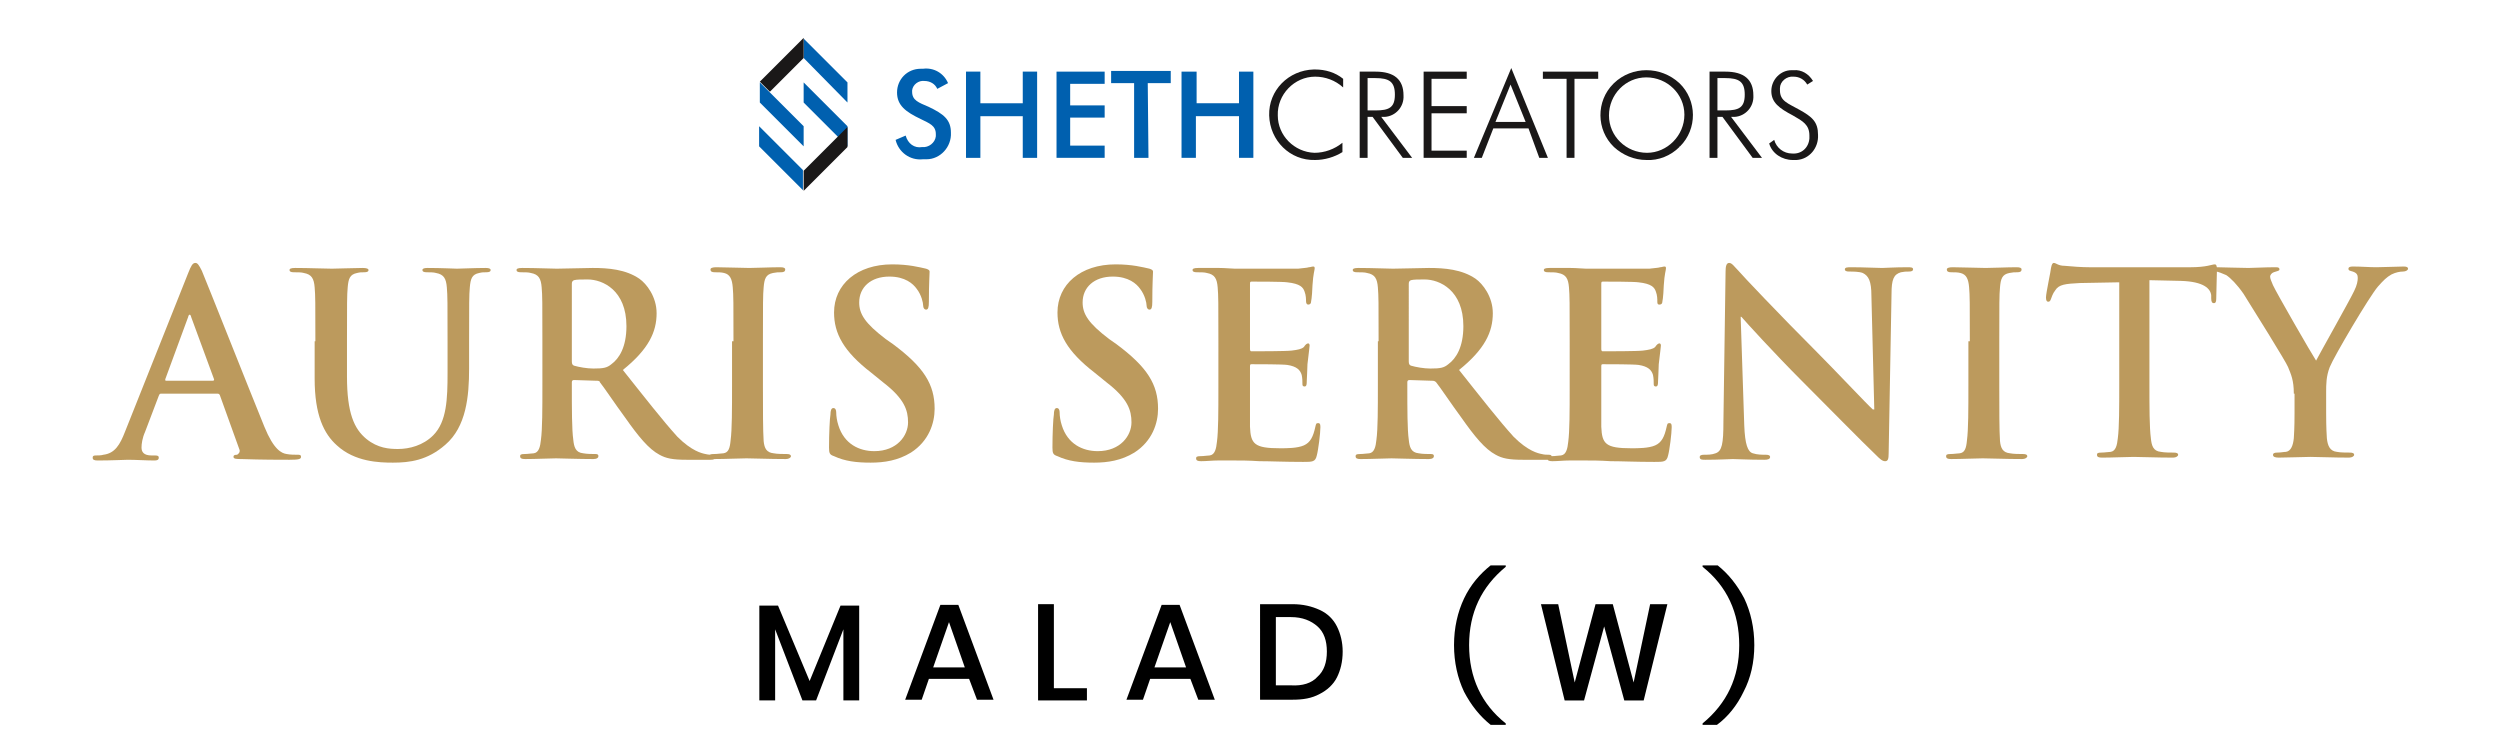 <?xml version="1.0" encoding="utf-8"?>
<!-- Generator: Adobe Illustrator 25.4.1, SVG Export Plug-In . SVG Version: 6.00 Build 0)  -->
<svg version="1.1" id="Layer_1" xmlns="http://www.w3.org/2000/svg" xmlns:xlink="http://www.w3.org/1999/xlink" x="0px" y="0px"
	 viewBox="0 0 348 104" style="enable-background:new 0 0 348 104;" xml:space="preserve">
<style type="text/css">
	.st0{fill:#0060AF;}
	.st1{fill:#1A1818;}
	.st2{fill:#4D4D4D;stroke:#4D4D4D;stroke-width:0.5;stroke-miterlimit:10;}
	.st3{fill:none;stroke:#4D4D4D;stroke-width:0.77;stroke-miterlimit:10;}
	.st4{fill:#BC9A5D;}
</style>
<g id="Group_10" transform="translate(-92.532 -35.929)">
	<g>
		<path id="Path_29" class="st0" d="M210.5,50.2v-2.8l-6.1-6.1V44L210.5,50.2z"/>
		<path id="Path_30" class="st0" d="M204.4,53.5l-6.1-6.1v2.8l6.1,6.1V53.5z"/>
		<path id="Path_31" class="st1" d="M204.4,41.2l-6.1,6.1l1.4,1.4l4.7-4.7L204.4,41.2z"/>
		<path id="Path_32" class="st0" d="M198.2,53.5v2.8l6.1,6.1v-2.8L198.2,53.5z"/>
		<path id="Path_33" class="st0" d="M204.4,50.2l6.1,6.1v-2.8l-6.1-6.1V50.2z"/>
		<path id="Path_34" class="st1" d="M204.4,62.5l6.1-6.1v-2.8l-6.1,6.1V62.5z"/>
	</g>
	<g>
		<path id="Path_35" class="st0" d="M218.6,54.8c0.3,1.1,1.2,1.8,2.3,1.6c0.9,0.1,1.8-0.6,1.9-1.5c0-0.1,0-0.2,0-0.3
			c0-1.2-0.9-1.5-2.1-2.1c-2.1-1-3.3-1.9-3.3-3.7s1.4-3.3,3.3-3.3c0.1,0,0.2,0,0.3,0c1.5-0.2,2.9,0.6,3.5,2l-1.5,0.8
			c-0.3-0.7-1-1.1-1.8-1.1c-0.8-0.1-1.6,0.5-1.7,1.3c0,0.1,0,0.1,0,0.2c0,1.2,0.9,1.5,2.3,2.1c2.1,1,3.1,1.8,3.1,3.6
			c0.1,2-1.5,3.7-3.4,3.7c-0.2,0-0.4,0-0.5,0c-1.8,0.2-3.4-1-3.8-2.7L218.6,54.8z"/>
		<path id="Path_36" class="st0" d="M227,45.9h2v4.4h5.9v-4.4h2v12h-2v-5.8H229v5.8h-2V45.9z"/>
		<path id="Path_37" class="st0" d="M239.6,45.9h6.7v1.7h-4.8v3h4.8v1.7h-4.8v3.9h4.8v1.7h-6.7V45.9z"/>
		<path id="Path_38" class="st0" d="M252.4,57.9h-2V47.5h-3.2v-1.7h8.3v1.7h-3.2L252.4,57.9z"/>
		<path id="Path_39" class="st0" d="M257.1,45.9h2v4.4h5.9v-4.4h2v12h-2v-5.8h-6v5.8h-2v-12H257.1z"/>
		<path id="Path_40" class="st1" d="M275.6,46.6c-2.9,0-5.3,2.5-5.2,5.4c0,2.8,2.3,5.1,5.1,5.2c1.4,0,2.8-0.5,3.9-1.4v1.3
			c-1.1,0.7-2.5,1.1-3.8,1.1c-3.5,0.1-6.3-2.7-6.4-6.2s2.7-6.3,6.2-6.4c0.1,0,0.1,0,0.2,0c1.4,0,2.8,0.4,3.9,1.3v1.2
			C278.4,47.1,277,46.6,275.6,46.6z"/>
		<path id="Path_41" class="st1" d="M287.8,57.9l-4.2-5.7h-0.7v5.7h-1.1v-12h2.2c2.6,0,3.9,1.1,3.9,3.3c0.1,1.6-1.1,2.9-2.6,3
			c-0.2,0-0.3,0-0.5,0l4.3,5.7H287.8z M282.9,51.3h1.1c1.9,0,2.7-0.4,2.7-2.2s-0.8-2.3-2.7-2.3h-1.1V51.3z"/>
		<path id="Path_42" class="st1" d="M290.7,45.9h6v1h-4.9v3.8h4.9v1h-4.9v5.2h4.9v1h-6V45.9z"/>
		<path id="Path_43" class="st1" d="M302.9,45.4l5.1,12.5h-1.2l-1.5-4.1h-4.9l-1.6,4.1h-1.1L302.9,45.4z M304.9,52.9l-2.1-5.2
			l-2.1,5.2H304.9z"/>
		<path id="Path_44" class="st1" d="M310.6,46.9h-3.3v-1h7.7v1h-3.3v11h-1.1L310.6,46.9z"/>
		<path id="Path_45" class="st1" d="M326.3,56.4c-1.2,1.2-2.9,1.9-4.6,1.8c-1.7,0-3.3-0.7-4.5-1.8c-2.5-2.4-2.5-6.4-0.1-8.8l0.1-0.1
			c2.5-2.4,6.5-2.4,9.1,0c2.5,2.4,2.5,6.4,0.1,8.8C326.3,56.3,326.3,56.3,326.3,56.4z M327,51.9c0-2.9-2.4-5.2-5.3-5.2
			s-5.2,2.4-5.2,5.3c0,2.9,2.4,5.2,5.3,5.2C324.6,57.2,327,54.8,327,51.9L327,51.9L327,51.9z"/>
		<path id="Path_46" class="st1" d="M336.5,57.9l-4.2-5.7h-0.7v5.7h-1.1v-12h2.2c2.6,0,3.9,1.1,3.9,3.3c0.1,1.6-1.1,2.9-2.6,3
			c-0.2,0-0.3,0-0.5,0l4.3,5.7H336.5z M331.6,51.3h1.1c1.9,0,2.7-0.4,2.7-2.2s-0.8-2.3-2.7-2.3h-1.1V51.3z"/>
		<path id="Path_47" class="st1" d="M339.5,55.4c0.3,1.1,1.3,1.9,2.5,1.9c1.3,0.1,2.3-0.8,2.4-2.1c0-0.1,0-0.3,0-0.4
			c0-1.5-0.9-2-2.3-2.8c-1.9-1-3-1.8-3-3.4c0-1.6,1.3-2.9,2.8-2.9c0.1,0,0.2,0,0.3,0c1.1-0.1,2.1,0.5,2.7,1.5l-0.8,0.5
			c-0.4-0.7-1.1-1.1-1.9-1.1c-1-0.1-1.9,0.7-1.9,1.6c0,0.1,0,0.2,0,0.3c0,1.5,1.1,1.8,2.7,2.7c1.8,1,2.6,1.7,2.6,3.5
			c0.1,1.8-1.2,3.4-3,3.5c-0.2,0-0.3,0-0.5,0c-1.5,0-2.9-0.9-3.3-2.3L339.5,55.4z"/>
	</g>
</g>
<g>
	<path d="M119.6,84.3v13.2h-2.2v-9.9l-3.8,9.9h-1.9l-3.8-9.9v9.9h-2.2V84.3h2.6l4.4,10.5l4.3-10.5H119.6z"/>
	<path d="M134.9,94.5h-5.6l-1,2.9H126l4.9-13.2h2.5l4.9,13.2H136L134.9,94.5z M134.3,92.9l-2.2-6.3l-2.2,6.3H134.3z"/>
	<path d="M146.7,95.8h4.6v1.7h-6.8V84.1h2.2V95.8z"/>
	<path d="M165.7,94.5h-5.6l-1,2.9h-2.3l4.9-13.2h2.5l4.9,13.2h-2.3L165.7,94.5z M165.1,92.9l-2.2-6.3l-2.2,6.3H165.1z"/>
	<path d="M186.1,94.3c-0.5,1-1.4,1.8-2.4,2.3c-1.1,0.6-2.3,0.8-3.8,0.8h-4.5V84.1h4.5c1.5,0,2.7,0.3,3.8,0.8s1.9,1.3,2.4,2.3
		s0.8,2.2,0.8,3.5C186.9,92.1,186.6,93.3,186.1,94.3z M183.4,94.2c0.9-0.8,1.3-2,1.3-3.5s-0.4-2.7-1.3-3.5c-0.9-0.8-2.1-1.3-3.7-1.3
		h-2.1v9.5h2.1C181.3,95.5,182.6,95.1,183.4,94.2z"/>
	<path d="M203.8,83.3c0.9-1.9,2.2-3.4,3.7-4.6h2.1v0.2c-3.4,2.8-5.1,6.4-5.1,10.9s1.7,8.2,5.1,10.9v0.2h-2.1
		c-1.5-1.2-2.7-2.7-3.7-4.6c-0.9-1.9-1.4-4.1-1.4-6.5C202.4,87.4,202.9,85.2,203.8,83.3z"/>
	<path d="M232.1,84.1l-3.3,13.4h-2.7l-2.8-10.3l-2.8,10.3h-2.7l-3.3-13.4h2.4l2.3,10.9l2.9-10.9h2.4l2.9,10.9l2.3-10.9H232.1z"/>
	<path d="M242.7,96.3c-0.9,1.9-2.2,3.5-3.7,4.6h-2v-0.2c3.4-2.8,5.1-6.4,5.1-10.9s-1.7-8.2-5.1-10.9v-0.2h2.1
		c1.5,1.2,2.7,2.7,3.7,4.6c0.9,1.9,1.4,4.1,1.4,6.5S243.7,94.4,242.7,96.3z"/>
</g>
<g>
	<path class="st2" d="M125.9,219c-0.1-2-0.2-4.3-0.2-6.1h-0.1c-0.5,1.7-1.1,3.4-1.8,5.4l-2.5,6.9h-1.4l-2.3-6.7
		c-0.7-2-1.2-3.8-1.6-5.5l0,0c0,1.8-0.1,4.1-0.3,6.2l-0.4,6.1h-1.7l1-14.1h2.3l2.4,6.8c0.6,1.7,1.1,3.3,1.4,4.8h0.1
		c0.4-1.4,0.9-3,1.5-4.8l2.5-6.8h2.3l0.9,14.1h-1.8L125.9,219z"/>
	<path class="st2" d="M135.4,220.7l-1.5,4.4H132l4.8-14.1h2.2l4.8,14.1h-1.9l-1.5-4.4H135.4z M140.1,219.3l-1.4-4.1
		c-0.3-0.9-0.5-1.8-0.7-2.6l0,0c-0.2,0.8-0.4,1.7-0.7,2.6l-1.4,4.1H140.1z"/>
	<path class="st2" d="M148.5,211h1.8v12.6h6v1.5h-7.9L148.5,211L148.5,211z"/>
	<path class="st2" d="M163.2,220.7l-1.5,4.4h-1.9l4.8-14.1h2.2l4.8,14.1h-1.9l-1.5-4.4H163.2z M167.8,219.3l-1.4-4.1
		c-0.3-0.9-0.5-1.8-0.7-2.6l0,0c-0.2,0.8-0.4,1.7-0.7,2.6l-1.4,4.1H167.8z"/>
	<path class="st2" d="M176.2,211.2c1.1-0.2,2.4-0.3,3.9-0.3c2.6,0,4.5,0.6,5.7,1.8c1.3,1.2,2,2.8,2,5.1c0,2.3-0.7,4.2-2,5.5
		s-3.5,2-6.2,2c-1.3,0-2.4-0.1-3.3-0.2L176.2,211.2L176.2,211.2z M178.1,223.7c0.5,0.1,1.1,0.1,1.8,0.1c3.9,0,6-2.2,6-6
		c0-3.3-1.9-5.4-5.7-5.4c-0.9,0-1.7,0.1-2.1,0.2V223.7z"/>
	<path class="st2" d="M203.6,210.6c-1.5,2.1-2.6,4.8-2.6,8.6c0,3.7,1.2,6.4,2.6,8.5h-1.4c-1.3-1.7-2.7-4.4-2.7-8.5
		c0-4.1,1.4-6.8,2.7-8.6H203.6z"/>
	<path class="st2" d="M211.5,225.2l-3.6-14.1h1.9l1.7,7.1c0.4,1.8,0.8,3.5,1,4.9l0,0c0.2-1.4,0.7-3.1,1.2-4.9l1.9-7.1h1.9l1.7,7.2
		c0.4,1.7,0.8,3.4,1,4.8l0,0c0.3-1.6,0.7-3.1,1.1-4.9l1.9-7.1h1.9l-4,14.1h-1.9l-1.8-7.4c-0.4-1.8-0.7-3.2-0.9-4.6l0,0
		c-0.3,1.4-0.6,2.8-1.1,4.6l-2,7.4H211.5z"/>
	<path class="st2" d="M229.4,227.7c1.5-2.1,2.6-4.8,2.6-8.6s-1.1-6.4-2.6-8.5h1.4c1.3,1.7,2.7,4.4,2.7,8.5c0,4.1-1.4,6.8-2.7,8.6
		H229.4z"/>
</g>
<line class="st3" x1="72.6" y1="204.9" x2="266.7" y2="204.9"/>
<g>
	<path class="st4" d="M22.4,54.8c-0.2,0-0.2,0.1-0.3,0.3l-1.9,5c-0.4,0.9-0.5,1.7-0.5,2.2c0,0.6,0.3,1.1,1.4,1.1h0.5
		c0.4,0,0.5,0.1,0.5,0.3c0,0.3-0.2,0.4-0.6,0.4c-1.1,0-2.6-0.1-3.7-0.1c-0.4,0-2.3,0.1-4.2,0.1c-0.5,0-0.7-0.1-0.7-0.4
		c0-0.2,0.1-0.3,0.4-0.3c0.3,0,0.8,0,1.1-0.1c1.6-0.2,2.3-1.4,3-3.2l8.8-22.1c0.4-1,0.6-1.4,1-1.4c0.3,0,0.5,0.3,0.9,1.1
		c0.8,1.9,6.5,16.3,8.7,21.7c1.3,3.2,2.4,3.7,3.1,3.8c0.5,0.1,1.1,0.1,1.5,0.1c0.3,0,0.5,0,0.5,0.3c0,0.3-0.3,0.4-1.6,0.4
		c-1.3,0-3.8,0-6.7-0.1c-0.6,0-1.1,0-1.1-0.3c0-0.2,0.1-0.3,0.5-0.3c0.2-0.1,0.5-0.4,0.3-0.8L30.6,55c-0.1-0.2-0.2-0.2-0.4-0.2H22.4
		z M29.6,53c0.2,0,0.2-0.1,0.2-0.2l-3.2-8.7c0-0.1-0.1-0.3-0.2-0.3c-0.1,0-0.2,0.2-0.2,0.3l-3.2,8.7c0,0.1,0,0.2,0.1,0.2H29.6z"/>
	<path class="st4" d="M43.9,47.5c0-5.4,0-6.3-0.1-7.5c-0.1-1.2-0.4-1.8-1.5-2c-0.3-0.1-0.9-0.1-1.4-0.1c-0.4,0-0.6-0.1-0.6-0.3
		c0-0.2,0.2-0.3,0.8-0.3c1.9,0,4.1,0.1,5.1,0.1c0.8,0,3.1-0.1,4.3-0.1c0.5,0,0.8,0.1,0.8,0.3c0,0.2-0.2,0.3-0.6,0.3
		c-0.4,0-0.6,0-1,0.1c-1,0.2-1.2,0.8-1.3,2c-0.1,1.1-0.1,2.1-0.1,7.5v4.9c0,5.1,1,7.3,2.7,8.7c1.6,1.3,3.2,1.4,4.4,1.4
		c1.6,0,3.5-0.5,4.9-1.9c1.9-1.9,2-5.1,2-8.7v-4.4c0-5.4,0-6.3-0.1-7.5c-0.1-1.2-0.4-1.8-1.5-2c-0.3-0.1-0.9-0.1-1.3-0.1
		s-0.6-0.1-0.6-0.3c0-0.2,0.2-0.3,0.7-0.3c1.8,0,4,0.1,4.1,0.1c0.4,0,2.6-0.1,4-0.1c0.5,0,0.7,0.1,0.7,0.3c0,0.2-0.2,0.3-0.6,0.3
		c-0.4,0-0.6,0-1,0.1c-1,0.2-1.2,0.8-1.3,2c-0.1,1.1-0.1,2.1-0.1,7.5v3.8c0,3.9-0.4,8.1-3.3,10.6c-2.5,2.2-5,2.5-7.3,2.5
		c-1.9,0-5.3-0.1-7.8-2.4c-1.8-1.6-3.1-4.2-3.1-9.3V47.5z"/>
	<path class="st4" d="M75.5,47.5c0-5.4,0-6.3-0.1-7.5c-0.1-1.2-0.4-1.8-1.5-2c-0.3-0.1-0.9-0.1-1.4-0.1c-0.4,0-0.6-0.1-0.6-0.3
		c0-0.2,0.2-0.3,0.8-0.3c1.9,0,4.1,0.1,4.8,0.1c1.2,0,3.9-0.1,5-0.1c2.2,0,4.6,0.2,6.5,1.5c1,0.7,2.4,2.5,2.4,4.8
		c0,2.6-1.1,5-4.7,7.9c3.1,3.9,5.6,7.1,7.6,9.3c2,2,3.4,2.3,3.9,2.4c0.4,0.1,0.7,0.1,1,0.1c0.3,0,0.4,0.1,0.4,0.3
		c0,0.3-0.2,0.4-0.7,0.4h-3.3c-2,0-2.9-0.2-3.8-0.7c-1.5-0.8-2.9-2.5-4.8-5.2c-1.4-1.9-3-4.3-3.5-4.9C83.5,53,83.2,53,83,53
		l-3.1-0.1c-0.2,0-0.3,0.1-0.3,0.3v0.5c0,3.3,0,6.1,0.2,7.5c0.1,1,0.3,1.8,1.4,1.9c0.5,0.1,1.3,0.1,1.7,0.1c0.3,0,0.4,0.1,0.4,0.3
		c0,0.2-0.2,0.4-0.7,0.4c-2,0-4.7-0.1-5.2-0.1c-0.7,0-2.9,0.1-4.3,0.1c-0.5,0-0.7-0.1-0.7-0.4c0-0.2,0.1-0.3,0.6-0.3
		c0.5,0,1-0.1,1.3-0.1c0.7-0.1,0.9-0.9,1-1.9c0.2-1.5,0.2-4.3,0.2-7.5V47.5z M79.6,50.3c0,0.4,0.1,0.5,0.3,0.6
		c0.7,0.2,1.8,0.4,2.7,0.4c1.4,0,1.9-0.1,2.5-0.6c1.1-0.8,2.1-2.4,2.1-5.3c0-5-3.3-6.5-5.4-6.5c-0.9,0-1.5,0-1.9,0.1
		c-0.2,0.1-0.3,0.2-0.3,0.5V50.3z"/>
	<path class="st4" d="M102.1,47.5c0-5.4,0-6.3-0.1-7.5c-0.1-1.2-0.4-1.8-1.2-2c-0.4-0.1-0.8-0.1-1.3-0.1c-0.4,0-0.6-0.1-0.6-0.4
		c0-0.2,0.3-0.3,0.8-0.3c1.3,0,3.6,0.1,4.6,0.1c0.9,0,3-0.1,4.3-0.1c0.5,0,0.7,0.1,0.7,0.3c0,0.3-0.2,0.4-0.6,0.4s-0.6,0-1.1,0.1
		c-1,0.2-1.2,0.8-1.3,2c-0.1,1.1-0.1,2.1-0.1,7.5v6.2c0,3.4,0,6.2,0.1,7.7c0.1,1,0.4,1.6,1.4,1.7c0.5,0.1,1.3,0.1,1.8,0.1
		c0.4,0,0.6,0.1,0.6,0.3c0,0.2-0.3,0.4-0.7,0.4c-2.3,0-4.5-0.1-5.5-0.1c-0.8,0-3,0.1-4.4,0.1c-0.5,0-0.7-0.1-0.7-0.4
		c0-0.2,0.1-0.3,0.6-0.3c0.5,0,1-0.1,1.3-0.1c0.7-0.1,0.9-0.7,1-1.8c0.2-1.5,0.2-4.3,0.2-7.7V47.5z"/>
	<path class="st4" d="M116.1,63.5c-0.6-0.2-0.7-0.4-0.7-1.2c0-1.9,0.1-4.1,0.2-4.6c0-0.5,0.1-0.9,0.4-0.9c0.3,0,0.4,0.3,0.4,0.6
		c0,0.5,0.1,1.2,0.3,1.8c0.8,2.6,2.9,3.6,5,3.6c3.2,0,4.7-2.2,4.7-4c0-1.7-0.5-3.3-3.5-5.6l-1.6-1.3c-3.9-3-5.2-5.5-5.2-8.4
		c0-3.9,3.2-6.7,8.1-6.7c2.3,0,3.8,0.4,4.7,0.6c0.3,0.1,0.5,0.2,0.5,0.4c0,0.5-0.1,1.5-0.1,4.2c0,0.8-0.1,1.1-0.4,1.1
		c-0.2,0-0.4-0.2-0.4-0.6c0-0.3-0.2-1.4-0.9-2.3c-0.5-0.7-1.6-1.7-3.8-1.7c-2.6,0-4.2,1.5-4.2,3.6c0,1.6,0.8,2.9,3.7,5.1l1,0.7
		c4.3,3.2,5.8,5.6,5.8,9c0,2-0.8,4.5-3.3,6.1c-1.8,1.1-3.7,1.4-5.6,1.4C119.2,64.4,117.6,64.2,116.1,63.5z"/>
	<path class="st4" d="M147.2,63.5c-0.6-0.2-0.7-0.4-0.7-1.2c0-1.9,0.1-4.1,0.2-4.6c0-0.5,0.1-0.9,0.4-0.9c0.3,0,0.4,0.3,0.4,0.6
		c0,0.5,0.1,1.2,0.3,1.8c0.8,2.6,2.9,3.6,5,3.6c3.2,0,4.7-2.2,4.7-4c0-1.7-0.5-3.3-3.5-5.6l-1.6-1.3c-3.9-3-5.2-5.5-5.2-8.4
		c0-3.9,3.2-6.7,8.1-6.7c2.3,0,3.8,0.4,4.7,0.6c0.3,0.1,0.5,0.2,0.5,0.4c0,0.5-0.1,1.5-0.1,4.2c0,0.8-0.1,1.1-0.4,1.1
		c-0.2,0-0.4-0.2-0.4-0.6c0-0.3-0.2-1.4-0.9-2.3c-0.5-0.7-1.6-1.7-3.8-1.7c-2.6,0-4.2,1.5-4.2,3.6c0,1.6,0.8,2.9,3.7,5.1l1,0.7
		c4.3,3.2,5.8,5.6,5.8,9c0,2-0.8,4.5-3.3,6.1c-1.8,1.1-3.7,1.4-5.6,1.4C150.3,64.4,148.7,64.2,147.2,63.5z"/>
	<path class="st4" d="M169.6,47.5c0-5.4,0-6.3-0.1-7.5c-0.1-1.2-0.4-1.8-1.5-2c-0.3-0.1-0.9-0.1-1.4-0.1c-0.4,0-0.6-0.1-0.6-0.3
		c0-0.2,0.2-0.3,0.8-0.3c1,0,2,0,2.9,0c0.9,0,1.7,0.1,2.2,0.1c1.1,0,8.1,0,8.8,0c0.7-0.1,1.2-0.1,1.5-0.2c0.2,0,0.4-0.1,0.6-0.1
		c0.2,0,0.2,0.1,0.2,0.3c0,0.2-0.2,0.7-0.3,2.3c0,0.4-0.1,1.9-0.2,2.3c0,0.2-0.1,0.4-0.4,0.4c-0.2,0-0.3-0.2-0.3-0.5
		c0-0.2,0-0.8-0.2-1.3c-0.2-0.6-0.6-1.1-2.4-1.3c-0.6-0.1-4.3-0.1-5-0.1c-0.2,0-0.2,0.1-0.2,0.4v8.9c0,0.2,0,0.4,0.2,0.4
		c0.8,0,4.8,0,5.6-0.1c0.8-0.1,1.4-0.2,1.7-0.5c0.2-0.3,0.4-0.5,0.6-0.5c0.1,0,0.2,0.1,0.2,0.3s-0.1,0.8-0.3,2.6
		c0,0.7-0.1,2.1-0.1,2.4c0,0.3,0,0.7-0.3,0.7c-0.2,0-0.3-0.1-0.3-0.3c0-0.4,0-0.8-0.1-1.3c-0.2-0.7-0.7-1.2-2-1.4
		c-0.7-0.1-4.2-0.1-5-0.1c-0.2,0-0.2,0.1-0.2,0.4v2.8c0,1.2,0,4.4,0,5.5c0.1,2.4,0.6,3,4.2,3c0.9,0,2.4,0,3.3-0.4
		c0.9-0.4,1.3-1.2,1.6-2.6c0.1-0.4,0.1-0.5,0.4-0.5c0.3,0,0.3,0.3,0.3,0.6c0,0.8-0.3,3.2-0.5,3.9c-0.2,0.9-0.6,0.9-1.9,0.9
		c-2.6,0-4.6-0.1-6.1-0.1c-1.5-0.1-2.6-0.1-3.7-0.1c-0.4,0-1.2,0-2,0c-0.8,0-1.7,0.1-2.4,0.1c-0.5,0-0.7-0.1-0.7-0.4
		c0-0.2,0.1-0.3,0.6-0.3c0.5,0,1-0.1,1.3-0.1c0.7-0.1,0.9-0.9,1-1.9c0.2-1.5,0.2-4.3,0.2-7.5V47.5z"/>
	<path class="st4" d="M191.9,47.5c0-5.4,0-6.3-0.1-7.5c-0.1-1.2-0.4-1.8-1.5-2c-0.3-0.1-0.9-0.1-1.4-0.1c-0.4,0-0.6-0.1-0.6-0.3
		c0-0.2,0.2-0.3,0.8-0.3c1.9,0,4.1,0.1,4.8,0.1c1.2,0,3.9-0.1,5-0.1c2.2,0,4.6,0.2,6.5,1.5c1,0.7,2.4,2.5,2.4,4.8
		c0,2.6-1.1,5-4.7,7.9c3.1,3.9,5.6,7.1,7.6,9.3c2,2,3.4,2.3,3.9,2.4c0.4,0.1,0.7,0.1,1,0.1s0.4,0.1,0.4,0.3c0,0.3-0.2,0.4-0.7,0.4
		h-3.3c-2,0-2.9-0.2-3.8-0.7c-1.5-0.8-2.9-2.5-4.8-5.2c-1.4-1.9-3-4.3-3.5-4.9c-0.2-0.2-0.4-0.2-0.6-0.2l-3.1-0.1
		c-0.2,0-0.3,0.1-0.3,0.3v0.5c0,3.3,0,6.1,0.2,7.5c0.1,1,0.3,1.8,1.4,1.9c0.5,0.1,1.3,0.1,1.7,0.1c0.3,0,0.4,0.1,0.4,0.3
		c0,0.2-0.2,0.4-0.7,0.4c-2,0-4.7-0.1-5.2-0.1c-0.7,0-2.9,0.1-4.3,0.1c-0.5,0-0.7-0.1-0.7-0.4c0-0.2,0.1-0.3,0.6-0.3
		c0.5,0,1-0.1,1.3-0.1c0.7-0.1,0.9-0.9,1-1.9c0.2-1.5,0.2-4.3,0.2-7.5V47.5z M196.1,50.3c0,0.4,0.1,0.5,0.3,0.6
		c0.7,0.2,1.8,0.4,2.7,0.4c1.4,0,1.9-0.1,2.5-0.6c1.1-0.8,2.1-2.4,2.1-5.3c0-5-3.3-6.5-5.4-6.5c-0.9,0-1.5,0-1.9,0.1
		c-0.2,0.1-0.3,0.2-0.3,0.5V50.3z"/>
	<path class="st4" d="M218.5,47.5c0-5.4,0-6.3-0.1-7.5c-0.1-1.2-0.4-1.8-1.5-2c-0.3-0.1-0.9-0.1-1.4-0.1c-0.4,0-0.6-0.1-0.6-0.3
		c0-0.2,0.2-0.3,0.8-0.3c1,0,2,0,2.9,0c0.9,0,1.7,0.1,2.2,0.1c1.1,0,8.1,0,8.8,0c0.7-0.1,1.2-0.1,1.5-0.2c0.2,0,0.4-0.1,0.6-0.1
		c0.2,0,0.2,0.1,0.2,0.3c0,0.2-0.2,0.7-0.3,2.3c0,0.4-0.1,1.9-0.2,2.3c0,0.2-0.1,0.4-0.4,0.4s-0.3-0.2-0.3-0.5c0-0.2,0-0.8-0.2-1.3
		c-0.2-0.6-0.6-1.1-2.4-1.3c-0.6-0.1-4.3-0.1-5-0.1c-0.2,0-0.2,0.1-0.2,0.4v8.9c0,0.2,0,0.4,0.2,0.4c0.8,0,4.8,0,5.6-0.1
		c0.8-0.1,1.4-0.2,1.7-0.5c0.2-0.3,0.4-0.5,0.6-0.5c0.1,0,0.2,0.1,0.2,0.3s-0.1,0.8-0.3,2.6c0,0.7-0.1,2.1-0.1,2.4
		c0,0.3,0,0.7-0.3,0.7c-0.2,0-0.3-0.1-0.3-0.3c0-0.4,0-0.8-0.1-1.3c-0.2-0.7-0.7-1.2-2-1.4c-0.7-0.1-4.2-0.1-5-0.1
		c-0.2,0-0.2,0.1-0.2,0.4v2.8c0,1.2,0,4.4,0,5.5c0.1,2.4,0.6,3,4.2,3c0.9,0,2.4,0,3.3-0.4c0.9-0.4,1.3-1.2,1.6-2.6
		c0.1-0.4,0.1-0.5,0.4-0.5c0.3,0,0.3,0.3,0.3,0.6c0,0.8-0.3,3.2-0.5,3.9c-0.2,0.9-0.6,0.9-1.9,0.9c-2.6,0-4.6-0.1-6.1-0.1
		c-1.5-0.1-2.6-0.1-3.7-0.1c-0.4,0-1.2,0-2,0c-0.8,0-1.7,0.1-2.4,0.1c-0.5,0-0.7-0.1-0.7-0.4c0-0.2,0.1-0.3,0.6-0.3
		c0.5,0,1-0.1,1.3-0.1c0.7-0.1,0.9-0.9,1-1.9c0.2-1.5,0.2-4.3,0.2-7.5V47.5z"/>
	<path class="st4" d="M242.8,59.2c0.1,2.7,0.5,3.7,1.2,3.9c0.6,0.2,1.3,0.2,1.8,0.2c0.4,0,0.6,0.1,0.6,0.3c0,0.3-0.3,0.4-0.8,0.4
		c-2.3,0-3.7-0.1-4.4-0.1c-0.3,0-2,0.1-3.8,0.1c-0.5,0-0.8,0-0.8-0.4c0-0.2,0.2-0.3,0.6-0.3c0.5,0,1.1,0,1.6-0.2
		c0.9-0.3,1.1-1.3,1.1-4.4l0.3-20.9c0-0.7,0.1-1.2,0.5-1.2c0.4,0,0.7,0.5,1.3,1.1c0.4,0.5,5.8,6.2,10.9,11.3c2.4,2.4,7.2,7.5,7.8,8
		h0.2l-0.4-15.8c0-2.1-0.4-2.8-1.2-3.2c-0.5-0.2-1.4-0.2-1.9-0.2c-0.4,0-0.6-0.1-0.6-0.3c0-0.3,0.4-0.3,0.9-0.3
		c1.8,0,3.5,0.1,4.3,0.1c0.4,0,1.7-0.1,3.5-0.1c0.5,0,0.8,0,0.8,0.3c0,0.2-0.2,0.3-0.6,0.3c-0.4,0-0.6,0-1.1,0.1c-1,0.3-1.3,1-1.3,3
		l-0.4,22.2c0,0.8-0.1,1.1-0.5,1.1c-0.4,0-0.8-0.4-1.2-0.8c-2.2-2.1-6.7-6.7-10.4-10.4c-3.8-3.8-7.8-8.2-8.4-8.9h-0.1L242.8,59.2z"
		/>
	<path class="st4" d="M274.2,47.5c0-5.4,0-6.3-0.1-7.5c-0.1-1.2-0.4-1.8-1.2-2c-0.4-0.1-0.8-0.1-1.3-0.1c-0.4,0-0.6-0.1-0.6-0.4
		c0-0.2,0.3-0.3,0.8-0.3c1.3,0,3.6,0.1,4.6,0.1c0.9,0,3-0.1,4.3-0.1c0.5,0,0.7,0.1,0.7,0.3c0,0.3-0.2,0.4-0.6,0.4
		c-0.4,0-0.6,0-1.1,0.1c-1,0.2-1.2,0.8-1.3,2c-0.1,1.1-0.1,2.1-0.1,7.5v6.2c0,3.4,0,6.2,0.1,7.7c0.1,1,0.4,1.6,1.4,1.7
		c0.5,0.1,1.3,0.1,1.8,0.1c0.4,0,0.6,0.1,0.6,0.3c0,0.2-0.3,0.4-0.7,0.4c-2.3,0-4.5-0.1-5.5-0.1c-0.8,0-3,0.1-4.4,0.1
		c-0.5,0-0.7-0.1-0.7-0.4c0-0.2,0.1-0.3,0.6-0.3c0.5,0,1-0.1,1.3-0.1c0.7-0.1,0.9-0.7,1-1.8c0.2-1.5,0.2-4.3,0.2-7.7V47.5z"/>
	<path class="st4" d="M294.8,39.3l-5.3,0.1c-2,0.1-2.9,0.2-3.4,1c-0.4,0.5-0.5,1-0.6,1.2c-0.1,0.3-0.2,0.4-0.4,0.4
		c-0.2,0-0.3-0.2-0.3-0.6c0-0.6,0.7-3.8,0.7-4.1c0.1-0.5,0.2-0.7,0.4-0.7c0.3,0,0.6,0.4,1.5,0.4c1,0.1,2.4,0.2,3.5,0.2h14
		c1.1,0,1.9-0.1,2.4-0.2c0.5-0.1,0.8-0.2,1-0.2c0.2,0,0.3,0.2,0.3,0.7c0,0.7-0.1,3.2-0.1,4.1c0,0.4-0.1,0.6-0.3,0.6
		c-0.3,0-0.4-0.2-0.4-0.7l0-0.4c-0.1-0.9-1-1.9-4.2-2l-4.4-0.1v14.5c0,3.2,0,6,0.2,7.5c0.1,1,0.3,1.8,1.4,1.9
		c0.5,0.1,1.3,0.1,1.8,0.1c0.4,0,0.6,0.1,0.6,0.3c0,0.2-0.3,0.4-0.7,0.4c-2.3,0-4.5-0.1-5.5-0.1c-0.8,0-3,0.1-4.4,0.1
		c-0.5,0-0.7-0.1-0.7-0.4c0-0.2,0.1-0.3,0.6-0.3c0.5,0,1-0.1,1.3-0.1c0.7-0.1,0.9-0.9,1-1.9c0.2-1.5,0.2-4.3,0.2-7.5V39.3z"/>
	<path class="st4" d="M319.3,54.8c0-1.9-0.4-2.7-0.8-3.7c-0.2-0.6-5-8.3-6.2-10.2c-0.9-1.3-1.8-2.2-2.4-2.6
		c-0.5-0.2-1.1-0.5-1.5-0.5c-0.3,0-0.5-0.1-0.5-0.3c0-0.2,0.2-0.3,0.7-0.3c0.6,0,3.3,0.1,4.4,0.1c0.7,0,2.2-0.1,3.8-0.1
		c0.4,0,0.5,0.1,0.5,0.3c0,0.2-0.2,0.2-0.8,0.4c-0.3,0.1-0.5,0.4-0.5,0.6c0,0.3,0.2,0.7,0.4,1.2c0.5,1.1,5.4,9.6,6,10.5
		c0.4-0.8,4.8-8.6,5.3-9.7c0.4-0.8,0.5-1.4,0.5-1.8c0-0.4-0.1-0.7-0.7-0.9c-0.3-0.1-0.6-0.1-0.6-0.4c0-0.2,0.2-0.3,0.6-0.3
		c1.2,0,2.3,0.1,3.3,0.1c0.8,0,3.1-0.1,3.8-0.1c0.4,0,0.6,0.1,0.6,0.3c0,0.2-0.3,0.4-0.7,0.4c-0.4,0-1,0.1-1.6,0.4
		c-0.7,0.4-1.1,0.8-1.9,1.7c-1.2,1.4-6.1,9.7-6.7,11.2c-0.5,1.3-0.5,2.4-0.5,3.5v2.9c0,0.6,0,2,0.1,3.5c0.1,1,0.4,1.8,1.4,1.9
		c0.5,0.1,1.3,0.1,1.8,0.1c0.4,0,0.6,0.1,0.6,0.3c0,0.2-0.3,0.4-0.7,0.4c-2.2,0-4.4-0.1-5.4-0.1c-0.9,0-3.1,0.1-4.4,0.1
		c-0.5,0-0.8-0.1-0.8-0.4c0-0.2,0.2-0.3,0.6-0.3c0.5,0,0.9-0.1,1.2-0.1c0.7-0.1,1-0.9,1.1-1.9c0.1-1.5,0.1-3,0.1-3.5V54.8z"/>
</g>
</svg>
